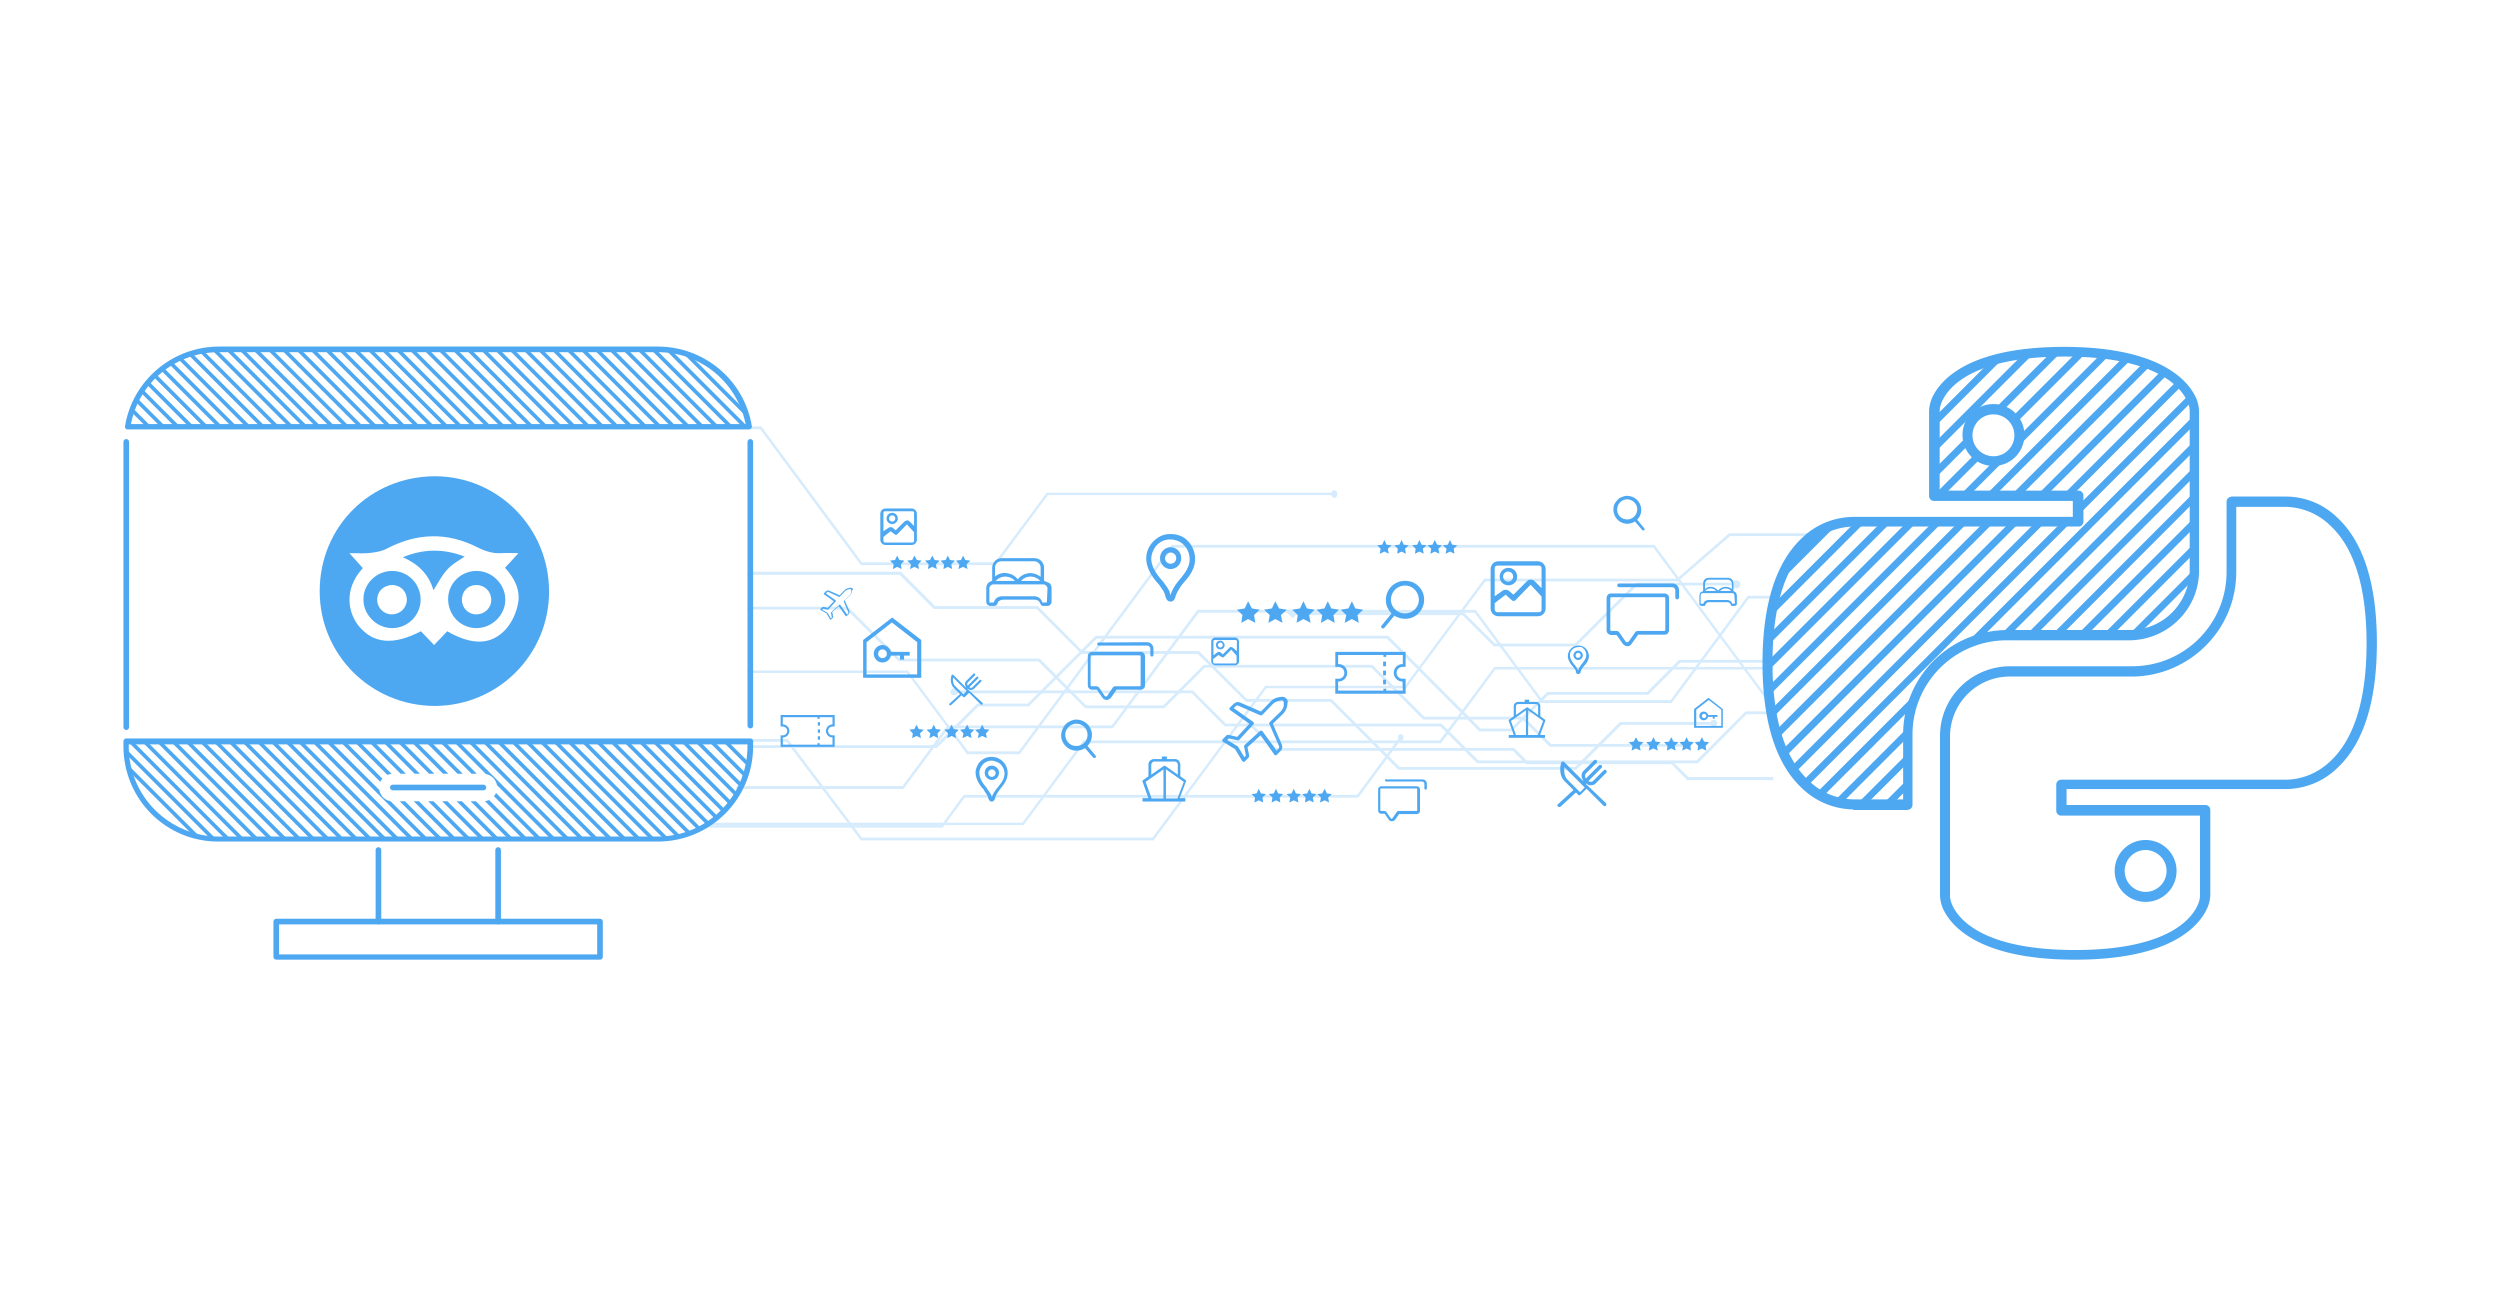 <svg xmlns="http://www.w3.org/2000/svg" xmlns:xlink="http://www.w3.org/1999/xlink" xml:space="preserve" viewBox="0 0 800 418"><style>.st0,.st12{fill:#4ea8f1}.st12{fill-rule:evenodd;clip-rule:evenodd}.st65{fill:#76bef7;stroke:#76bef7;stroke-width:.5;stroke-miterlimit:10}.st67{fill:none}</style><g id="trip_advisor"><g style="opacity:.3"><path d="M567.2 227.9h-8.5L543 243.6h-70l-11.8-11.8h-69l-10.6-10.6h-76.3v.4h76.2l10.5 10.6h69l11.8 11.8h70.4l15.6-15.7h8.4z" class="st65"/><circle cx="305.3" cy="221.4" r=".9" class="st65"/><path d="M567.2 248.9h-27l-5.1-5h-46.4l-4.3-4.3h-76.2l-8-8-.3.3 8.1 8.1h76.2l4.3 4.3H535l5 5.1h27.2z" class="st65"/><path d="M399.5 232.4c-.4-.4-.4-.9 0-1.3s.9-.4 1.3 0 .4.9 0 1.3-1 .4-1.3 0z" class="st65"/><path d="m518.5 231.3-14.4 14.4h-56.3L426 223.9h-27.1l-15.3-15.3h-37.3L332 194.2h-32.9l-10.9-11h-48.8v.5H288l10.9 10.9h32.9l14.4 14.4h37.2l15.4 15.3h27l21.8 21.8h56.7l14.4-14.4h29.8v-.4z" class="st65"/><path d="M548.4 232.4c.5 0 .9-.4.9-.9s-.4-.9-.9-.9-.9.4-.9.9.4.9.9.9zM496.2 238.3l-8.7-8.7h-31.8L439.1 213h-53.8l-13 13h-24.8l-14.9-15h-44.8l-16.6-16.6h-31.8v.4H271l16.7 16.6h44.7l15 15h25.1l13-13h53.4l16.6 16.6h31.8l8.7 8.7h43.8v-.4z" class="st65"/><path d="M539.8 239.5c.5 0 .9-.4.9-.9s-.4-.9-.9-.9-.9.4-.9.9c0 .4.4.9.9.9zM504.3 206.6h-26.2l-10-10h-54.9v-.4h55.1l10 10h25.8l19.5-19.5h32.1v.4h-31.9z" class="st65"/><path d="M555.6 185.9c.6 0 1.1.5 1.1 1.1s-.5 1.1-1.1 1.1-1.1-.5-1.1-1.1.5-1.1 1.1-1.1zM413.3 197.5c.6 0 1.1-.5 1.1-1.1s-.5-1.1-1.1-1.1-1.1.5-1.1 1.1M537.4 211.4l-10.3 10.3h-31.9l-11.6 11.7h-9.9l-29.6-29.7h-93.4L329 225.4h-16.2l-13.3 13.3h-60.1v.4h60.3l13.3-13.3h16.1l21.8-21.7h93l29.6 29.7h10.2l11.7-11.7h31.9l10.3-10.3h29.6v-.4z" class="st65"/><path d="M478.4 214 461 237.6H346.9l-19.5 26.2H225.7v-.3h101.6l19.5-26.3h114l17.5-23.5h88.9v.3z" class="st65"/><path d="M434.5 255H308.6l-7.1 9.6h-77.1v-.3h77l7.1-9.7h125.9l13.8-18.7.2.3z" class="st65"/><path d="M448.7 236.6c.2-.3.2-.8 0-1.2-.2-.3-.6-.3-.9 0s-.2.8 0 1.2c.3.4.7.4.9 0zM553.5 171.3l-16.7 14.5h-61.6L449.8 220h-44.7L369 268.7h-93.4l-23.8-31.6h-12.4v-.4h12.5l23.8 31.6h93.2l36.1-48.6h44.7l25.4-34.3h61.6l16.7-14.5h25.2v.4z" class="st65"/><path d="m559.5 191.3-24.7 33.4h-41.4L472 195.8h-88.5l-27.5 37h-52.6L289 252.2h-53.1v-.4h53l14.4-19.4h52.6l27.4-37h88.8l21.4 28.9h41.2l24.7-33.4h7.8v.4zM335.2 158.2l-16.6 22.4h-43l-32.2-43.5h-28.1v-.4h28.2l32.2 43.5h42.8l16.6-22.3H427v.3z" class="st65"/><path d="M427 157.1c.4 0 .7.4.7 1 0 .5-.3 1-.7 1s-.7-.4-.7-1 .3-1 .7-1zM565.1 223.4 529.2 175h-154l-49 66.1h-16.6l-19.3-26h-50.9v-.3h51l19.3 25.9h16.4l49-66.1h154.2l35.9 48.5h2v.3z" class="st65"/></g><path d="M139.1 152.4c-20.7.1-36.8 16.2-36.8 36.8 0 20.3 16.4 36.6 36.7 36.7 20.3 0 36.7-16.3 36.7-36.6 0-20.4-16.3-36.9-36.6-36.9m22.9 48.8c-4.7 5.3-10.9 5.4-18.9.8-1.3 1.4-2.6 2.8-4.2 4.4-1.4-1.5-2.8-2.9-4.2-4.4-8.9 4.6-15.3 4-20-1.8-3.1-3.9-5-11.4 1.4-18.4-1.3-1.5-2.6-2.9-4.3-4.8 2.6 0 4.7.2 6.9-.1 1.7-.2 3.5-.5 5-1.3 9.7-5.1 19.4-5.4 29.2-.4 2.6 1.3 5 2 7.8 1.8 1.5-.1 3.1 0 5.2 0-1.6 1.8-2.9 3.2-4.3 4.7 3.1 3.3 5.1 7.3 4.1 11.8-.6 2.8-1.9 5.6-3.7 7.7m-36.3-18.5c-5.1-.1-9.4 4-9.4 9-.1 5 4.2 9.3 9.2 9.3s9.1-4.1 9.1-9.1-3.9-9.1-8.9-9.2m-.3 13.9c-2.7 0-4.8-2.2-4.7-4.9.1-2.6 2.2-4.5 4.9-4.5 2.7.1 4.6 2.1 4.6 4.8-.1 2.6-2.2 4.6-4.8 4.6m27.3-13.9c-5.1-.1-9.2 3.9-9.3 8.8-.1 5.2 3.8 9.4 8.9 9.5 5 .1 9.4-4.1 9.4-9.1 0-4.9-4.1-9.1-9-9.2m-.3 13.9c-2.6 0-4.6-2.1-4.6-4.7 0-2.7 2-4.7 4.6-4.7 2.7 0 4.7 2 4.8 4.6.1 2.7-2.1 4.8-4.8 4.8m-9.5-14.1c-1.6 1.8-2.7 4-4.2 6.4-1.4-5-4.8-8.4-9.8-10.6 6.9-2.8 13.2-2.7 19.8-.2-2.1 1.4-4.3 2.6-5.8 4.4" class="st0"/><circle cx="325.7" cy="186.2" r="16.1" class="st67"/><path d="M334.1 185.9v-4.2c0-.8-.3-1.6-.9-2.2s-1.4-.9-2.2-.9h-10.4c-.8 0-1.6.3-2.2.9s-.9 1.4-.9 2.2v4c0 .1-.1.1-.1.2-.5.1-1 .4-1.3.8s-.5.9-.5 1.5v4.4c0 .3.1.6.4.9.2.2.5.4.9.4h1.2c.3 0 .5-.1.7-.2.2-.2.4-.4.4-.6.1-.4.3-.7.7-.9.3-.2.7-.3 1.1-.3h10.1c.4 0 .8.1 1.1.3s.5.5.7.9c.1.2.2.5.4.6.2.2.4.2.7.2h1.2c.3 0 .6-.1.9-.4.2-.2.4-.5.4-.9v-4.4c0-.5-.2-1.1-.5-1.5-.9-.4-1.4-.7-1.9-.8m-7.4 0c.8-.9 1.9-1.4 3.1-1.4s2.3.5 3.1 1.4zm-8.1 0c.8-.9 1.9-1.4 3.1-1.4s2.3.5 3.1 1.4zm1.9-6.3h10.4q.9 0 1.5.6t.6 1.5v2.9c-1.1-.9-2.5-1.3-3.8-1.2-1.4.2-2.7.9-3.5 2-.8-1.1-2.1-1.8-3.5-2s-2.8.2-3.8 1.1v-2.9q0-.9.6-1.5c.4-.3 1-.5 1.5-.5m14.5 13c0 .1-.1.2-.2.2h-1.2c-.1 0-.1 0-.1-.1-.2-.6-.5-1.1-1-1.4-.5-.4-1.1-.5-1.7-.5h-10.1c-.6 0-1.2.2-1.7.5-.5.4-.8.9-1 1.4 0 .1-.1.1-.1.1h-1.3v-4.5c0-.3.1-.7.4-.9.2-.2.5-.4.9-.4h16c.3 0 .6.2.9.4.2.2.4.6.4.9z" class="st0"/><circle cx="549.8" cy="189.3" r="9.4" class="st67"/><path d="M554.7 189.2s0-.1 0 0v-2.5c0-.5-.2-1-.5-1.3s-.8-.5-1.3-.5h-6.1c-.5 0-1 .2-1.3.5s-.5.8-.5 1.3v2.4s0 .1-.1.1c-.3.1-.6.2-.8.5q-.3.3-.3.9v2.6c0 .2.1.4.2.5s.3.2.5.2h.7c.1 0 .3 0 .4-.1s.2-.2.2-.4c.1-.2.2-.4.4-.5s.4-.2.6-.2h6c.2 0 .4.1.6.2s.3.3.4.5c0 .1.1.3.2.4s.3.1.4.1h.7c.2 0 .4-.1.5-.2s.2-.3.2-.5v-2.6q0-.45-.3-.9c-.2-.3-.5-.5-.8-.5m-4.3-.1c.5-.5 1.1-.8 1.8-.8s1.3.3 1.8.8zm-4.8 0c.5-.5 1.1-.8 1.8-.8s1.3.3 1.8.8zm1.2-3.6h6.1c.3 0 .6.1.9.4.2.2.4.5.4.9v1.7c-.6-.5-1.4-.8-2.3-.7-.8.1-1.6.5-2.1 1.2-.5-.6-1.2-1.1-2-1.2s-1.6.1-2.2.7v-1.7c0-.3.1-.6.4-.9.1-.3.4-.4.8-.4m8.4 7.6s0 .1 0 0l-.8.1s-.1 0-.1-.1c-.1-.3-.3-.6-.6-.8s-.6-.3-1-.3h-6c-.4 0-.7.1-1 .3s-.5.5-.6.8c0 0 0 .1-.1.1h-.8v-2.7c0-.2.1-.4.2-.5s.3-.2.5-.2h9.4c.2 0 .4.1.5.2s.2.3.2.5z" class="st0"/><circle cx="285.4" cy="209" r="16.1" class="st67"/><path d="M294.7 216.9h-18.5v-12.1l9.3-7.2 9.3 7.2v12.1zm-17.4-1.1h16.2v-10.3l-8.1-6.3-8.1 6.3z" class="st0"/><path d="M291.1 208.6h-6c-.3-1.2-1.4-2.2-2.7-2.2-1.5 0-2.8 1.2-2.8 2.8 0 1.5 1.2 2.8 2.8 2.8 1.3 0 2.4-.9 2.7-2.2h2.9v1.3h1.3v-1.3h1.8zm-8.7-.8c-.8 0-1.4.6-1.4 1.4s.6 1.4 1.4 1.4 1.4-.6 1.4-1.4c0-.7-.6-1.4-1.4-1.4" class="st12"/><circle cx="546.8" cy="228.9" r="8" class="st67"/><path d="M551.4 232.9h-9.3v-6l4.6-3.6 4.6 3.6v6zm-8.7-.6h8.1v-5.2l-4-3.1-4 3.1v5.2z" class="st0"/><path d="M549.6 228.8h-3c-.1-.6-.7-1.1-1.4-1.1-.8 0-1.4.6-1.4 1.4s.6 1.4 1.4 1.4c.7 0 1.2-.5 1.4-1.1h1.5v.6h.6v-.6h.9zm-4.3-.4c-.4 0-.7.3-.7.7s.3.7.7.7.7-.3.7-.7-.3-.7-.7-.7" class="st12"/><circle cx="308.7" cy="220.5" r="9.6" class="st67"/><path d="m309.6 220.5.1-.1c.3.3.6.4 1 .4s.7-.2 1-.4l2.3-2.3c.1-.1.1-.4 0-.5s-.4-.1-.5 0l-2.3 2.3c-.3.3-.8.3-1 0l2.8-2.8c.1-.1.1-.4 0-.5s-.4-.1-.5 0l-2.8 2.8c-.1-.1-.2-.3-.2-.5s.1-.4.2-.5l2.3-2.3c.1-.1.1-.4 0-.5s-.4-.1-.5 0l-2.3 2.3c-.3.3-.4.6-.4 1s.1.7.4 1l-.1.1-4-4c-.2-.2-.6-.1-.6.1-.5 1.5-.2 3.1.7 4l2 2-3.4 3.1c-.1.1-.1.3 0 .4s.1.1.2.1c.1.1.3 0 .4-.1l3.3-3.1.5.5c.1.1.2.1.3.1s.2 0 .3-.1l1.3-1.3 3.7 3.7c.1.1.2.1.3.1s.2 0 .3-.1.1-.4 0-.5zm-1.3 1.7-2.7-2.7c-.6-.6-.8-1.7-.6-2.7l3.8 3.8.1.1.4.4z" class="st0"/><circle cx="506.2" cy="250.9" r="14.2" class="st67"/><path d="m507.5 250.9.1-.2q.6.6 1.5.6t1.5-.6l3.4-3.4c.2-.2.2-.5 0-.8s-.5-.2-.8 0l-3.4 3.4c-.4.4-1.1.4-1.5 0l4.2-4.2c.2-.2.2-.5 0-.8-.2-.2-.5-.2-.8 0l-4.2 4.2c-.2-.2-.3-.5-.3-.8s.1-.6.3-.8l3.4-3.4c.2-.2.2-.5 0-.8s-.5-.2-.8 0l-3.4 3.4q-.6.6-.6 1.5t.6 1.5l-.2.1-6-6c-.3-.3-.8-.1-.9.2-.7 2.2-.3 4.6 1 5.9l2.9 2.9-5 4.6c-.2.2-.2.5 0 .6.1.1.1.2.3.2.2.1.4.1.6-.1l4.9-4.5.7.7c.1.1.2.2.4.2.1 0 .3-.1.4-.2l1.9-1.9 5.4 5.4c.1.1.2.2.4.2.1 0 .3-.1.4-.2.2-.2.2-.5 0-.8zm-1.9 2.6-4-4c-.9-.9-1.2-2.4-1-4l5.7 5.7.2.2.6.6z" class="st0"/><circle cx="402.6" cy="233" r="16.1" class="st67"/><path d="M411.6 223.5c-.4-.4-.9-.6-1.5-.5l-.9.1c-1 .2-1.9.6-2.6 1.4l-3.1 3.2-6.7-2.9c-.7-.3-1.4-.1-2 .4l-1.2 1.2c-.1.1-.2.3-.2.4 0 .2.1.3.2.4l6.2 4.4-3.9 4.2-2.6-.6c-.4-.1-.8 0-1 .3l-1 1c-.1.1-.2.3-.2.5s.1.3.3.4l3.8 2.3 2.3 3.8c.1.1.2.2.4.3h.1c.1 0 .3 0 .4-.2l1-1c.3-.3.4-.7.3-1l-.5-2.5 4.2-3.8 4.4 6.2c.1.1.2.2.4.2s.3 0 .4-.2l1.2-1.2c.5-.5.7-1.3.4-2l-2.9-6.7 3.2-3.1c.7-.7 1.2-1.6 1.4-2.6l.1-.9c.2-.5 0-1.1-.4-1.5m-.8 2.3c-.1.7-.5 1.4-1 1.9l-3.5 3.4c-.2.2-.2.4-.1.6l3.1 7.1c.1.2 0 .5-.1.7l-.7.7-4.5-6.2c-.1-.1-.2-.2-.4-.2-.1 0-.3 0-.4.1l-4.9 4.5c-.1.1-.2.3-.2.5l.6 2.9-.5.5-2-3.3c0-.1-.1-.1-.2-.2l-3.3-2 .5-.5 2.9.6c.2 0 .4 0 .5-.2l4.5-4.9c.1-.1.2-.3.1-.4 0-.2-.1-.3-.2-.4l-6.2-4.4.7-.7c.2-.2.5-.2.7-.1l7.1 3.1c.2.1.5 0 .6-.1l3.4-3.5c.5-.5 1.2-.9 1.9-1l.9-.2c.2 0 .4 0 .5.2.1.1.2.3.2.5z" class="st0"/><circle cx="268.3" cy="193.1" r="8" class="st67"/><path d="M272.8 188.3c-.2-.2-.5-.3-.8-.2l-.5.1c-.5.1-1 .3-1.3.7l-1.5 1.6-3.4-1.5c-.3-.1-.7-.1-1 .2l-.6.6c-.1.1-.1.1-.1.2s0 .2.1.2l3.1 2.2-1.9 2.1-1.3-.3c-.2 0-.4 0-.5.1l-.5.5c-.1.1-.1.1-.1.2s.1.2.1.2l1.9 1.1 1.1 1.9c0 .1.1.1.2.1s.1 0 .2-.1l.5-.5c.1-.1.2-.3.1-.5l-.3-1.3 2.1-1.9 2.2 3.1c0 .1.1.1.2.1s.2 0 .2-.1l.6-.6c.3-.3.3-.7.2-1l-1.5-3.4 1.6-1.5c.4-.3.6-.8.7-1.3l.1-.5c.4 0 .3-.3.1-.5m-.4 1.2c-.1.4-.2.7-.5 1l-1.8 1.7c-.1.1-.1.2-.1.3l1.5 3.5c0 .1 0 .3-.1.3l-.3.4-2.2-3.1c0-.1-.1-.1-.2-.1s-.2 0-.2.1l-2.5 2.3c-.1.1-.1.2-.1.3l.3 1.4-.3.3-1-1.7-.1-.1-1.7-1 .3-.3 1.4.3c.1 0 .2 0 .3-.1l2.3-2.5c.1-.1.1-.1.1-.2s0-.2-.1-.2l-3.1-2.2.4-.4c.1-.1.2-.1.3-.1l3.5 1.6c.1 0 .2 0 .3-.1l1.7-1.8c.3-.3.6-.4 1-.5l.5-.1c.1 0 .2 0 .3.1s.1.2.1.3z" class="st0"/><circle cx="488.5" cy="230.6" r="9.7" class="st67"/><path d="m494.4 230.3-1.5-1.1V226c0-.4-.2-.7-.4-1-.3-.3-.6-.4-1-.4h-2.2v-.7h-1.4v.7h-2.1c-.4 0-.7.2-1 .4-.3.3-.4.6-.4 1v3.2l-1.5 1.1c-.1.1-.2.2-.1.4l1.6 4.5h-1.6v.9h11.6v-.9h-1.6l1.7-4.5c0-.1 0-.3-.1-.4m-9.1-4.8c.1-.1.3-.2.5-.2h5.7c.2 0 .4.1.5.2s.2.3.2.5v2.8l-3.3-2.4c-.1-.1-.3-.1-.4 0l-3.4 2.4V226c0-.2.1-.4.2-.5m-1.8 5.2 4.8-3.4v7.9h-3.2zm8.6 4.5H489v-7.9l3.3 2.3s0 .1.1.1l1.4 1z" class="st0"/><circle cx="372.5" cy="250" r="11.5" class="st67"/><path d="m379.5 249.7-1.8-1.3v-3.8c0-.4-.2-.8-.5-1.2-.3-.3-.7-.5-1.2-.5h-2.6v-.8h-1.6v.8h-2.6c-.4 0-.8.2-1.2.5-.3.3-.5.7-.5 1.2v3.8l-1.8 1.3c-.1.1-.2.3-.1.4l1.9 5.3h-1.9v1.1h13.7v-1.1h-1.8l2-5.3c.2-.1.1-.3 0-.4m-10.8-5.7q.3-.3.6-.3h6.7q.3 0 .6.3c.3.3.2.4.3.6v3.3l-4-2.8c-.2-.1-.3-.1-.5 0l-4 2.8v-3.3zm-2.1 6.2 5.7-4v9.3h-3.8zm10.2 5.3h-3.7v-9.3l3.9 2.7.1.1 1.7 1.2z" class="st0"/><circle cx="438.5" cy="215.3" r="16.9" class="st67"/><path d="M448.8 213.4h1v-4.8h-22.5v4.8h1c1 0 1.9.8 1.9 1.9s-.8 1.9-1.9 1.9h-1v4.8h22.5v-4.8h-1c-1 0-1.9-.8-1.9-1.9s.9-1.9 1.9-1.9m0 4.7.1 2.9h-5.3v-.6h-.9v.6h-14.5v-2.9h.1c1.5 0 2.8-1.2 2.8-2.8s-1.2-2.8-2.8-2.8h-.1v-2.9h14.5v.6h.9v-.6h5.3v2.9h-.1c-1.5 0-2.8 1.2-2.8 2.8s1.3 2.8 2.8 2.8" class="st0"/><path d="M442.6 214.6h.9v1.5h-.9zM442.6 217.5h.9v1.5h-.9zM442.6 211.7h.9v1.5h-.9z" class="st0"/><circle cx="258.5" cy="233.9" r="13" class="st67"/><path d="M266.4 232.5h.7v-3.7h-17.3v3.7h.7c.8 0 1.4.6 1.4 1.4s-.6 1.4-1.4 1.4h-.7v3.7h17.3v-3.7h-.7c-.8 0-1.4-.6-1.4-1.4s.6-1.4 1.4-1.4m0 3.5v2.3h-4.1v-.5h-.7v.5h-11.1V236c1.2 0 2.1-1 2.1-2.1 0-1.2-1-2.1-2.1-2.1v-2.3h11.1v.5h.7v-.5h4.1v2.3c-1.2 0-2.1 1-2.1 2.1 0 1.2 1 2.1 2.1 2.1" class="st0"/><path d="M261.7 233.4h.7v1.1h-.7zM261.7 235.6h.7v1.1h-.7zM261.7 231.1h.7v1.1h-.7z" class="st0"/><circle cx="357.6" cy="213.9" r="15.6" class="st67"/><path d="M354.1 224c-.5 0-1-.3-1.3-.7l-1.8-2.6h-1.5c-.4 0-.7-.1-1-.4s-.4-.6-.4-1V210c0-.4.1-.7.4-1s.6-.4 1-.4H365c.4 0 .7.1 1 .4s.4.6.4 1v9.3c0 .4-.1.7-.4 1s-.6.4-1 .4h-7.7l-1.8 2.6c-.4.4-.9.7-1.4.7m-4.8-14.3q-.3 0-.3.3v9.3q0 .3.3.3h1.6c.3 0 .6.2.8.4l1.8 2.7c.1.1.3.2.4.2s.3-.1.4-.2l1.8-2.7c.2-.3.5-.4.8-.4h7.8q.3 0 .3-.3V210q0-.3-.3-.3z" class="st0"/><path d="M351.6 205.6c-.3 0-.5.2-.5.5s.2.5.5.5h15.6c.2 0 .5.1.6.3q.3.3.3.6v2.1c0 .3.2.5.5.5s.5-.2.5-.5v-2.1c0-.5-.2-1-.6-1.4s-.9-.6-1.4-.6z" class="st0"/><circle cx="524.7" cy="195.7" r="17.1" class="st67"/><path d="M520.8 206.8c-.6 0-1.1-.3-1.5-.8l-2-2.8h-1.7c-.4 0-.8-.2-1.1-.5s-.4-.7-.4-1.1v-10.2c0-.4.2-.8.4-1.1.3-.3.7-.4 1.1-.4h17c.4 0 .8.2 1.1.4.3.3.4.7.4 1.1v10.2c0 .4-.2.8-.4 1.1-.3.3-.7.4-1.1.4h-8.4l-2 2.8c-.3.6-.9.9-1.4.9m-5.2-15.7q-.3 0-.3.3v10.2q0 .3.3.3h1.7c.4 0 .7.2.9.5l2 2.9c.1.2.3.2.5.2s.4-.1.5-.2l2-2.9c.2-.3.5-.5.9-.5h8.5q.3 0 .3-.3v-10.2q0-.3-.3-.3z" class="st0"/><path d="M518.1 186.7c-.3 0-.6.3-.6.6s.3.6.6.6h17c.3 0 .5.1.7.3s.3.4.3.7v2.3c0 .3.3.6.6.6s.6-.3.6-.6v-2.3c0-.6-.2-1.1-.6-1.6-.4-.4-1-.6-1.6-.6z" class="st0"/><circle cx="448" cy="255.3" r="11.5" class="st67"/><path d="M445.4 262.8c-.4 0-.8-.2-1-.5l-1.3-1.9H442c-.3 0-.5-.1-.7-.3s-.3-.5-.3-.7v-6.8c0-.3.1-.5.3-.7s.5-.3.7-.3h11.4c.3 0 .5.1.7.3s.3.5.3.7v6.9c0 .3-.1.5-.3.7s-.5.3-.7.3h-5.7l-1.3 1.9c-.2.2-.6.4-1 .4m-3.5-10.5c-.1 0-.2.1-.2.2v6.8c0 .1.1.2.2.2h1.1c.2 0 .5.1.6.3l1.4 2c.1.1.2.2.3.2s.2-.1.3-.2l1.4-2c.1-.2.4-.3.6-.3h5.7c.1 0 .2-.1.2-.2v-6.8c0-.1-.1-.2-.2-.2z" class="st0"/><path d="M443.6 249.3c-.2 0-.4.2-.4.4s.2.4.4.4h11.5c.2 0 .4.1.5.2s.2.3.2.5v1.5c0 .2.2.4.4.4s.4-.2.4-.4v-1.5c0-.4-.2-.8-.4-1-.3-.3-.7-.4-1-.4h-11.6z" class="st0"/><circle cx="448.1" cy="193.7" r="11.6" class="st67"/><path d="m443 200.9 3.2-3.9c1.2.8 2.6 1.1 4 1 3.4-.3 5.8-3.3 5.5-6.7-.1-.8-.3-1.6-.7-2.3q-.6-1.05-1.5-1.8c-.6-.5-1.3-.9-2.1-1.1s-1.6-.3-2.4-.2c-3.4.3-5.8 3.3-5.5 6.7.1 1.4.8 2.7 1.8 3.7l-3.2 3.9c-.1.1-.2.3-.1.4 0 .2.1.3.2.4.2.2.6.1.8-.1m7-4.6c-2.4.2-4.6-1.5-4.9-4-.2-2.4 1.5-4.6 4-4.9s4.6 1.5 4.9 4-1.5 4.6-4 4.9" class="st0"/><circle cx="345.7" cy="236.6" r="9.3" class="st67"/><path d="M349.8 242.4c.2.2.5.2.7.1.1-.1.2-.2.2-.3s0-.3-.1-.4l-2.6-3.1c.8-.8 1.3-1.9 1.4-3 .3-2.7-1.7-5.1-4.4-5.4-.7-.1-1.3 0-1.9.2s-1.2.5-1.7.9q-.75.6-1.2 1.5c-.3.6-.5 1.2-.6 1.9-.3 2.7 1.7 5.1 4.4 5.4 1.1.1 2.3-.2 3.2-.8zm-8.9-7.6c.2-2 2-3.4 3.9-3.2 2 .2 3.4 2 3.2 3.9-.2 2-2 3.4-3.9 3.2-1.9-.1-3.4-1.9-3.2-3.9" class="st0"/><circle cx="521.8" cy="164.4" r="8.4" class="st67"/><path d="M525.5 169.6c.2.2.4.2.6.1.1-.1.1-.2.2-.3 0-.1 0-.2-.1-.3l-2.3-2.8c.7-.7 1.2-1.7 1.3-2.7.2-2.4-1.5-4.6-4-4.9-.6-.1-1.2 0-1.8.2s-1.1.4-1.5.8-.8.8-1.1 1.3-.5 1.1-.5 1.7c-.2 2.4 1.5 4.6 4 4.9 1 .1 2-.2 2.9-.7zm-8-6.9c.2-1.8 1.8-3.1 3.5-2.9 1.8.2 3.1 1.8 2.9 3.5-.2 1.8-1.8 3.1-3.5 2.9-1.8-.1-3.1-1.7-2.9-3.5" class="st0"/><circle cx="374.5" cy="181.3" r="16.1" class="st67"/><path d="M374.7 192.5h-.3c-1.1-.1-1.4-1.4-1.5-1.8-.3-1.2-.4-1.3-1.8-3.3l-.2-.3-.1-.1c-2.6-2.8-3.9-5.5-4-8-.1-2.3.8-3.9 1.6-5 1.8-2.3 4-3 5.5-3.1 1.6-.1 2.8.2 3 .3.8.2 3.1.9 4.7 4q1.5 3.3.3 6.6c-.7 1.8-1.8 3.2-3 4.5-1.9 2.2-2.5 3.9-2.7 4.4v.1c-.1.3-.2.7-.4 1-.3.5-.7.7-1.1.7m-5-17.5c-.6.9-1.3 2.2-1.3 4q.15 3.15 3.6 6.9c.1.1.1.2.2.2l.2.3c1.5 2.1 1.7 2.3 2.1 3.8v.1c0 .1 0 .2.1.2v-.2c.2-.7.9-2.6 3-5 2.2-2.6 4.2-5.4 2.4-9.3-1.3-2.4-3-2.9-3.7-3.1h-.1c0-.1-3.9-1.3-6.5 2.1m4.9 7.1c-1.9 0-3.4-1.6-3.4-3.5s1.5-3.5 3.4-3.5 3.4 1.6 3.4 3.5-1.5 3.5-3.4 3.5m0-5.3c-1 0-1.8.8-1.8 1.8s.8 1.8 1.8 1.8 1.8-.8 1.8-1.8-.8-1.8-1.8-1.8" class="st0"/><circle cx="317.3" cy="249.1" r="10.6" class="st67"/><path d="M317.4 256.5h-.2c-.7-.1-.9-.9-1-1.2-.2-.8-.3-.9-1.2-2.2l-.1-.2v-.1c-1.7-1.8-2.6-3.6-2.7-5.3-.1-1.5.6-2.6 1-3.3 1.2-1.5 2.6-1.9 3.6-2s1.8.2 2 .2c.5.2 2 .6 3.1 2.6.7 1.5.7 2.9.2 4.3-.4 1.2-1.2 2.1-1.9 3-1.2 1.5-1.7 2.6-1.7 2.9v.1c-.1.2-.1.4-.3.7s-.5.5-.8.5m-3.2-11.5c-.4.6-.9 1.5-.8 2.6.1 1.4.9 2.9 2.4 4.6.1.1.1.1.1.2l.1.2c1 1.4 1.1 1.5 1.4 2.5v.2-.2c.1-.5.6-1.7 2-3.3 1.4-1.7 2.8-3.6 1.6-6.1-.8-1.6-2-1.9-2.4-2-.2-.2-2.7-1-4.4 1.3m3.2 4.6c-1.2 0-2.3-1-2.3-2.3s1-2.3 2.3-2.3c1.2 0 2.3 1 2.3 2.3s-1.1 2.3-2.3 2.3m0-3.4c-.6 0-1.2.5-1.2 1.2s.5 1.2 1.2 1.2c.6 0 1.2-.5 1.2-1.2s-.6-1.2-1.2-1.2" class="st0"/><circle cx="504.9" cy="210.8" r="6.9" class="st67"/><path d="M505 215.7h-.1c-.5 0-.6-.6-.6-.8-.1-.5-.2-.6-.8-1.4l-.1-.1c-1.1-1.2-1.7-2.4-1.7-3.4s.4-1.7.7-2.1c.8-1 1.7-1.3 2.4-1.3.7-.1 1.2.1 1.3.1.3.1 1.3.4 2 1.7.4 1 .5 1.9.1 2.8-.3.8-.8 1.4-1.3 1.9-.8.9-1.1 1.7-1.1 1.9v.1c0 .1-.1.3-.2.4-.2.1-.4.2-.6.2m-2.1-7.6c-.3.4-.6 1-.5 1.7 0 .9.6 1.9 1.5 3l.1.1.1.1c.6.9.7 1 .9 1.6v.1-.2c.1-.3.4-1.1 1.3-2.2s1.8-2.3 1-4c-.5-1-1.3-1.3-1.6-1.3 0 .2-1.7-.3-2.8 1.1m2.1 3.1c-.8 0-1.5-.7-1.5-1.5s.7-1.5 1.5-1.5 1.5.7 1.5 1.5-.7 1.5-1.5 1.5m0-2.3c-.4 0-.8.3-.8.8s.3.8.8.8c.4 0 .8-.3.8-.8s-.4-.8-.8-.8" class="st0"/><circle cx="399.4" cy="196.2" r="5.5" class="st67"/><path d="m399.4 192.4 1.2 2.3 2.5.4-1.8 1.7.4 2.5-2.3-1.2-2.2 1.2.4-2.5-1.8-1.7 2.5-.4z" class="st0"/><circle cx="408.1" cy="196.2" r="5.5" class="st67"/><path d="m408.1 192.4 1.2 2.3 2.5.4-1.9 1.7.5 2.5-2.3-1.2-2.2 1.2.4-2.5-1.8-1.7 2.5-.4z" class="st0"/><circle cx="417.1" cy="196.2" r="5.5" class="st67"/><path d="m417.1 192.4 1.1 2.3 2.5.4-1.8 1.7.5 2.5-2.3-1.2-2.2 1.2.4-2.5-1.8-1.7 2.5-.4z" class="st0"/><circle cx="424.9" cy="196.2" r="5.5" class="st67"/><path d="m424.9 192.4 1.1 2.3 2.5.4-1.8 1.7.4 2.5-2.2-1.2-2.2 1.2.4-2.5-1.8-1.7 2.5-.4z" class="st0"/><circle cx="432.6" cy="196.2" r="5.5" class="st67"/><path d="m432.6 192.4 1.1 2.3 2.5.4-1.8 1.7.4 2.5-2.2-1.2-2.3 1.2.5-2.5-1.8-1.7 2.5-.4z" class="st0"/><circle cx="523.5" cy="238.3" r="3.5" class="st67"/><path d="m523.5 235.9.8 1.4 1.6.2-1.2 1.2.3 1.5-1.5-.7-1.4.7.3-1.5-1.2-1.2 1.6-.2z" class="st0"/><circle cx="529.1" cy="238.3" r="3.5" class="st67"/><path d="m529.1 235.9.7 1.4 1.6.2-1.2 1.2.3 1.5-1.4-.7-1.5.7.3-1.5-1.1-1.2 1.6-.2z" class="st0"/><circle cx="534.8" cy="238.3" r="3.5" class="st67"/><path d="m534.8 235.9.7 1.4 1.6.2-1.2 1.2.3 1.5-1.4-.7-1.4.7.2-1.5-1.1-1.2 1.6-.2z" class="st0"/><circle cx="539.7" cy="238.3" r="3.5" class="st67"/><path d="m539.7 235.9.7 1.4 1.6.2-1.1 1.2.2 1.5-1.4-.7-1.4.7.3-1.5-1.2-1.2 1.6-.2z" class="st0"/><circle cx="544.6" cy="238.3" r="3.5" class="st67"/><path d="m544.6 235.9.7 1.4 1.6.2-1.1 1.2.2 1.5-1.4-.7-1.4.7.2-1.5-1.1-1.2 1.6-.2z" class="st0"/><circle cx="402.8" cy="254.8" r="3.5" class="st67"/><path d="m402.8 252.4.7 1.5 1.6.2-1.1 1.1.2 1.6-1.4-.7-1.4.7.2-1.6-1.1-1.1 1.6-.2z" class="st0"/><circle cx="408.3" cy="254.8" r="3.5" class="st67"/><path d="m408.3 252.4.7 1.5 1.6.2-1.1 1.1.2 1.6-1.4-.7-1.4.7.3-1.6-1.2-1.1 1.6-.2z" class="st0"/><circle cx="414" cy="254.8" r="3.5" class="st67"/><path d="m414 252.4.7 1.5 1.6.2-1.1 1.1.3 1.6-1.5-.7-1.4.7.3-1.6-1.2-1.1 1.6-.2z" class="st0"/><circle cx="419" cy="254.8" r="3.5" class="st67"/><path d="m419 252.4.7 1.5 1.6.2-1.2 1.1.3 1.6-1.4-.7-1.4.7.2-1.6-1.1-1.1 1.6-.2z" class="st0"/><circle cx="423.9" cy="254.8" r="3.5" class="st67"/><path d="m423.9 252.4.7 1.5 1.6.2-1.2 1.1.3 1.6-1.4-.7-1.5.7.3-1.6-1.2-1.1 1.6-.2z" class="st0"/><circle cx="443" cy="175.2" r="3.5" class="st67"/><path d="m443 172.8.7 1.5 1.6.2-1.2 1.1.3 1.6-1.4-.7-1.5.7.3-1.6-1.1-1.1 1.6-.2z" class="st0"/><circle cx="448.5" cy="175.2" r="3.5" class="st67"/><path d="m448.5 172.8.7 1.5 1.6.2-1.2 1.1.3 1.6-1.4-.7-1.4.7.2-1.6-1.1-1.1 1.6-.2z" class="st0"/><circle cx="454.2" cy="175.2" r="3.5" class="st67"/><path d="m454.2 172.8.7 1.5 1.6.2-1.2 1.1.3 1.6-1.4-.7-1.4.7.2-1.6-1.1-1.1 1.6-.2z" class="st0"/><circle cx="459.1" cy="175.2" r="3.5" class="st67"/><path d="m459.1 172.8.8 1.5 1.5.2-1.1 1.1.3 1.6-1.5-.7-1.4.7.3-1.6-1.2-1.1 1.6-.2z" class="st0"/><circle cx="464" cy="175.2" r="3.5" class="st67"/><path d="m464 172.8.7 1.5 1.6.2-1.1 1.1.2 1.6-1.4-.7-1.4.7.3-1.6-1.2-1.1 1.6-.2z" class="st0"/><circle cx="293.3" cy="234.3" r="3.5" class="st67"/><path d="m293.3 231.9.7 1.4 1.6.2-1.2 1.2.3 1.5-1.4-.7-1.4.7.2-1.5-1.1-1.2 1.6-.2z" class="st0"/><circle cx="298.8" cy="234.3" r="3.5" class="st67"/><path d="m298.8 231.9.7 1.4 1.6.2-1.1 1.2.2 1.5-1.4-.7-1.4.7.3-1.5-1.2-1.2 1.6-.2z" class="st0"/><circle cx="304.5" cy="234.3" r="3.5" class="st67"/><path d="m304.5 231.9.7 1.4 1.6.2-1.1 1.2.2 1.5-1.4-.7-1.4.7.3-1.5-1.2-1.2 1.6-.2z" class="st0"/><circle cx="309.5" cy="234.3" r="3.5" class="st67"/><path d="m309.5 231.9.7 1.4 1.6.2-1.2 1.2.3 1.5-1.4-.7-1.5.7.3-1.5-1.1-1.2 1.5-.2z" class="st0"/><circle cx="314.3" cy="234.3" r="3.5" class="st67"/><path d="m314.3 231.9.7 1.4 1.6.2-1.1 1.2.3 1.5-1.5-.7-1.4.7.3-1.5-1.2-1.2 1.6-.2z" class="st0"/><circle cx="287.1" cy="180.2" r="3.5" class="st67"/><path d="m287.1 177.8.7 1.4 1.6.2-1.1 1.2.2 1.5-1.4-.7-1.4.7.3-1.5-1.2-1.2 1.6-.2z" class="st0"/><circle cx="292.6" cy="180.2" r="3.5" class="st67"/><path d="m292.6 177.8.8 1.4 1.5.2-1.1 1.2.3 1.5-1.5-.7-1.4.7.3-1.5-1.2-1.2 1.6-.2z" class="st0"/><circle cx="298.3" cy="180.2" r="3.5" class="st67"/><path d="m298.3 177.8.8 1.4 1.6.2-1.2 1.2.3 1.5-1.5-.7-1.4.7.3-1.5-1.2-1.2 1.6-.2z" class="st0"/><circle cx="303.3" cy="180.2" r="3.5" class="st67"/><path d="m303.3 177.8.7 1.4 1.6.2-1.2 1.2.3 1.5-1.4-.7-1.4.7.2-1.5-1.1-1.2 1.6-.2z" class="st0"/><circle cx="308.2" cy="180.2" r="3.5" class="st67"/><path d="m308.2 177.8.7 1.4 1.6.2-1.2 1.2.3 1.5-1.4-.7-1.5.7.3-1.5-1.1-1.2 1.6-.2z" class="st0"/><circle cx="485.4" cy="188.5" r="16.6" class="st67"/><path d="M492.1 179.6h-12.6c-1.4 0-2.5 1.1-2.5 2.5v12.6c0 1.4 1.1 2.5 2.5 2.5h12.6c1.4 0 2.5-1.1 2.5-2.5v-12.6c0-1.3-1.1-2.5-2.5-2.5m-8.3 12.5c.4.3.9.3 1.2-.1l4.8-4.9 3.5 3.8v4.2c0 .4-.3.8-.8.8h-13.4c-.4 0-.8-.4-.8-.8V193l3.5-2.7zm4.8-6.1-4.3 4.3-1.4-1.2c-.6-.5-1.6-.5-2.2 0l-2.4 1.7v-9c0-.4.3-.8.8-.8h13.4c.4 0 .8.3.8.8v6.4l-2.1-2.1c-.3-.4-.8-.6-1.2-.6-.5-.1-1 .1-1.4.5" class="st0"/><path d="M482.7 181.7c-1.5 0-2.8 1.2-2.8 2.8s1.2 2.8 2.8 2.8 2.8-1.2 2.8-2.8-1.3-2.8-2.8-2.8m1.5 2.8c0 .9-.7 1.6-1.6 1.6s-1.6-.7-1.6-1.6.7-1.6 1.6-1.6 1.6.7 1.6 1.6" class="st0"/><circle cx="287.3" cy="168.5" r="10.9" class="st67"/><path d="M291.7 162.7h-8.3c-.9 0-1.7.7-1.7 1.7v8.3c0 .9.7 1.7 1.7 1.7h8.3c.9 0 1.7-.7 1.7-1.7v-8.3c0-.9-.8-1.7-1.7-1.7m-5.4 8.3c.2.2.6.2.8 0l3.1-3.2 2.3 2.5v2.8c0 .3-.2.5-.5.5h-8.8c-.3 0-.5-.2-.5-.5v-1.3l2.3-1.8zm3.1-4.1-2.8 2.8-.9-.8c-.4-.3-1-.3-1.4 0l-1.6 1.1v-5.9c0-.3.2-.5.5-.5h8.8c.3 0 .5.2.5.5v4.2l-1.4-1.4c-.2-.2-.5-.4-.8-.4-.3.1-.6.2-.9.4" class="st0"/><path d="M285.5 164.1c-1 0-1.8.8-1.8 1.8s.8 1.8 1.8 1.8 1.8-.8 1.8-1.8-.8-1.8-1.8-1.8m1 1.8c0 .6-.5 1-1 1-.6 0-1-.5-1-1 0-.6.5-1 1-1 .6 0 1 .5 1 1" class="st0"/><circle cx="391.8" cy="208.4" r="8.3" class="st67"/><path d="M395.2 204h-6.3c-.7 0-1.3.6-1.3 1.3v6.3c0 .7.6 1.3 1.3 1.3h6.3c.7 0 1.3-.6 1.3-1.3v-6.3c-.1-.7-.6-1.3-1.3-1.3m-4.2 6.3q.3.15.6 0l2.4-2.4 1.7 1.9v2.1c0 .2-.2.4-.4.4h-6.7c-.2 0-.4-.2-.4-.4v-1l1.7-1.3zm2.5-3.1-2.2 2.2-.7-.6c-.3-.3-.8-.3-1.1 0l-1.2.9v-4.5c0-.2.2-.4.4-.4h6.7c.2 0 .4.2.4.4v3.2l-1.1-1q-.3-.3-.6-.3c-.2-.2-.5-.1-.6.1" class="st0"/><path d="M390.5 205c-.8 0-1.4.6-1.4 1.4s.6 1.4 1.4 1.4 1.4-.6 1.4-1.4c-.1-.7-.7-1.4-1.4-1.4m.8 1.4c0 .4-.4.8-.8.8s-.8-.4-.8-.8.4-.8.8-.8.8.4.8.8M87.5 306.2v-11.3c0-.5.4-.9.9-.9H192c.5 0 .9.4.9.9v11.3c0 .5-.4.9-.9.9H88.4c-.5 0-.9-.4-.9-.9m103.6-10.4H89.3v9.6h101.8zM40.8 137.4h-.1c-.5-.1-.8-.5-.7-1 2.4-14.7 15.2-25.5 30.1-25.5h140.4c14.9 0 27.7 10.8 30.1 25.5v.1c0 .5-.4.9-.9.9zm197.8-1.7c-2.7-13.4-14.5-23.1-28.2-23H70c-13.7 0-25.5 9.6-28.1 23zM124.8 252c0-.5.4-.9.9-.9h29c.5 0 .9.4.9.9s-.4.9-.9.9h-29c-.5 0-.9-.4-.9-.9" class="st0"/><path d="M39.5 238.8v-1.6c0-.5.4-.9.9-.9h199.7c.5 0 .9.4.9.9v1.6c0 16.9-13.7 30.5-30.5 30.5H70c-16.9.1-30.5-13.6-30.5-30.5m1.7-.6v.7c0 15.9 12.9 28.7 28.8 28.8h140.4c15.9 0 28.7-12.9 28.8-28.8v-.7zM39.5 232.7v-91.3c0-.5.4-.9.9-.9s.9.4.9.9v91.3c0 .5-.4.9-.9.9s-.9-.4-.9-.9M239.2 232.2v-90.8c0-.5.4-.9.9-.9s.9.4.9.9v90.8c0 .5-.4.9-.9.9s-.9-.4-.9-.9M120.2 294.9V272c0-.5.4-.9.9-.9s.9.4.9.9v22.9c0 .5-.4.9-.9.9s-.9-.4-.9-.9M158.5 294.9V272c0-.5.4-.9.9-.9s.9.4.9.9v22.9c0 .5-.4.9-.9.9s-.9-.4-.9-.9" class="st0"/><defs><path id="SVGID_00000036931972534724590060000004769755060704749487_" d="M40.8 136.5h198.8c-2.4-14.3-14.7-24.8-29.2-24.8H70c-14.5.1-26.8 10.6-29.2 24.8"/></defs><clipPath id="SVGID_00000135691154740810649650000003122515667720303802_"><use xlink:href="#SVGID_00000036931972534724590060000004769755060704749487_" style="overflow:visible"/></clipPath><g style="clip-path:url(#SVGID_00000135691154740810649650000003122515667720303802_)"><path d="m93.134-12.364.849-.849 335.519 335.52-.849.848zM88.619-12.401l.849-.849 335.518 335.52-.848.848zM84.033-12.367l.849-.849L420.4 322.304l-.849.848zM79.518-12.404l.848-.849 335.52 335.519-.85.849zM74.932-12.37l.849-.849L411.3 322.301l-.849.848zM70.417-12.408l.848-.848 335.52 335.519-.85.848zM65.83-12.373l.85-.849 335.518 335.52-.848.848zM61.315-12.41l.849-.849L397.683 322.26l-.849.848zM56.73-12.376l.848-.849 335.52 335.52-.85.848zM52.144-12.343l.848-.848 335.519 335.519-.849.848zM47.623-12.393l.849-.848L383.99 322.277l-.848.849zM43.037-12.359l.849-.848 335.519 335.519-.849.848zM38.522-12.396l.848-.848 335.52 335.519-.85.848zM33.936-12.362l.848-.848 335.52 335.519-.85.848zM29.42-12.399l.85-.848 335.518 335.519-.848.848zM24.835-12.365l.848-.848 335.52 335.519-.85.848zM20.32-12.402l.848-.848 335.519 335.519-.849.848zM15.734-12.368l.848-.848 335.52 335.519-.85.848zM11.218-12.405l.849-.849 335.519 335.52-.849.848zM6.632-12.37l.849-.85L343 322.3l-.849.848zM2.117-12.408l.849-.849 335.519 335.52-.849.848zM-2.37-12.376l.849-.849 335.519 335.52-.849.848zM-6.885-12.413l.849-.848 335.519 335.519-.849.848zM-11.47-12.38l.848-.848 335.519 335.52-.849.848zM-16.057-12.345l.849-.849 335.519 335.52-.849.848zM-20.572-12.383l.848-.848 335.52 335.519-.85.848zM-25.158-12.348l.849-.849 335.519 335.52-.849.848zM-29.673-12.386l.848-.848 335.52 335.519-.85.848zM-34.26-12.351l.85-.849 335.518 335.519-.848.848zM-38.774-12.389l.848-.848 335.519 335.519-.849.848zM-43.36-12.355l.848-.848 335.52 335.519-.85.848zM-47.876-12.392l.849-.848 335.519 335.519-.849.848zM-52.058-12.35l.848-.848 335.52 335.519-.85.848zM-56.573-12.387l.848-.848 335.519 335.519-.848.848zM-61.16-12.352l.85-.849 335.518 335.519-.848.848zM-65.675-12.39l.849-.848L270.693 322.28l-.849.848zM-70.26-12.356l.848-.848 335.519 335.519-.849.848zM-74.776-12.393l.849-.848 335.519 335.519-.849.848zM-79.362-12.359l.849-.848 335.519 335.519-.849.848zM-83.877-12.396l.848-.848 335.52 335.519-.85.848zM-88.463-12.362l.849-.848 335.519 335.519-.849.848zM-92.978-12.399l.848-.848 335.52 335.519-.85.848zM-97.564-12.365l.848-.848 335.52 335.519-.85.848zM-102.155-12.344l.848-.848 335.52 335.518-.85.849z" class="st0"/></g><defs><path id="SVGID_00000148630639423472585670000017934111922667021725_" d="M40.4 237.3v1.6c0 16.4 13.3 29.6 29.6 29.6h140.4c16.4 0 29.6-13.3 29.6-29.6v-1.6zm80.9 14.7c0-2.4 2-4.4 4.4-4.4h29c2.4 0 4.4 2 4.4 4.4s-2 4.4-4.4 4.4h-29c-2.4.1-4.4-1.9-4.4-4.4"/></defs><clipPath id="SVGID_00000175295555911011791490000006972920800980397208_"><use xlink:href="#SVGID_00000148630639423472585670000017934111922667021725_" style="overflow:visible"/></clipPath><g style="clip-path:url(#SVGID_00000175295555911011791490000006972920800980397208_)"><path d="m53.821 59.833.849-.848 335.519 335.519-.849.848zM49.306 59.797l.849-.849 335.519 335.519-.849.848zM44.82 59.828l.848-.848 335.519 335.519-.849.848zM40.304 59.791l.848-.848 335.52 335.519-.85.848zM35.718 59.825l.849-.848 335.519 335.519-.849.848zM31.132 59.859l.849-.849L367.5 394.53l-.849.848zM26.617 59.822l.848-.848 335.52 335.519-.85.848zM22.03 59.856l.85-.849 335.518 335.52-.848.848zM17.516 59.82l.848-.85 335.52 335.52-.85.848zM12.93 59.853l.848-.849 335.52 335.52-.85.848zM8.415 59.816l.848-.848 335.52 335.519-.85.848zM3.829 59.85 4.677 59l335.52 335.519-.85.849zM-.687 59.813l.849-.849 335.519 335.52-.849.848zM-5.081 59.826l.848-.849 335.52 335.52-.85.848zM-9.667 59.86l.848-.85 335.52 335.52-.85.848zM-14.183 59.822l.849-.848 335.519 335.519-.849.848zM-18.768 59.856l.848-.848L317.6 394.527l-.848.848zM-23.284 59.82l.849-.849 335.519 335.52-.849.848zM-27.87 59.853l.849-.848 335.519 335.519-.849.848zM-32.385 59.817l.849-.849 335.519 335.52-.849.848zM-36.872 59.849l.849-.849 335.519 335.519-.849.848zM-41.387 59.811l.849-.848L294.98 394.482l-.849.848zM-45.973 59.845l.849-.848 335.519 335.519-.849.848zM-50.488 59.808l.848-.848 335.52 335.519-.85.848zM-55.074 59.842l.849-.848 335.519 335.519-.849.848zM-59.59 59.805l.85-.848 335.518 335.519-.848.848zM-64.175 59.84l.848-.85 335.52 335.52-.85.848zM-68.69 59.802l.848-.848 335.519 335.519-.849.848zM-73.276 59.836l.848-.848 335.52 335.519-.85.848zM-77.792 59.8l.849-.85 335.519 335.52-.849.848zM-82.377 59.833l.848-.848 335.52 335.519-.85.848zM-86.49 59.804l.849-.849 335.519 335.52-.849.848zM-91.076 59.838l.849-.849 335.519 335.519-.849.848zM-95.59 59.8l.848-.848 335.519 335.52-.849.848zM-100.177 59.834l.849-.848L236.19 394.505l-.849.848zM-104.692 59.798l.849-.849 335.519 335.52-.849.848zM-109.278 59.831l.849-.848L227.09 394.502l-.849.848zM-113.793 59.795l.848-.849 335.52 335.52-.85.848zM-118.38 59.828l.85-.848 335.518 335.519-.848.848zM-122.894 59.792l.848-.849 335.52 335.52-.85.848zM-127.48 59.825l.848-.848 335.52 335.519-.85.848zM-132.066 59.86l.848-.85 335.52 335.52-.85.848zM-136.587 59.81l.849-.85L199.78 394.48l-.849.848zM-141.173 59.843l.849-.849 335.519 335.52-.849.848zM-145.688 59.806l.848-.848 335.52 335.519-.85.848z" class="st0"/></g><path d="M592.6 259c-6-.2-11.6-2.6-15.9-6.7-8.4-7.8-12.7-21.3-12.7-40.1s4.3-32.3 12.7-40.1c4.4-4.3 10.4-6.7 16.6-6.7h70v-5.1h-44.4c-.9 0-1.6-.7-1.6-1.6v-26.9c0-1.4.3-2.8.8-4.1 2.1-5 10.3-16.7 42.4-16.7 32 0 40.3 11.7 42.4 16.7.5 1.3.8 2.7.8 4.1v50.8c0 12.3-10 22.2-22.3 22.3h-39.2c-16.7 0-30.2 13.5-30.2 30.2v22.5c0 .4-.2.8-.5 1.1s-.7.4-1.1.5h-17.3c0-.2-.2-.2-.5-.2m.2-90.5c-5.2.2-10.2 2.3-14 5.9-7.7 7.2-11.6 19.9-11.6 37.7 0 17.9 3.9 30.6 11.7 37.8 3.8 3.7 8.9 5.8 14.2 5.9H609V235c0-18.4 14.9-33.3 33.4-33.4h39.2c10.5 0 19-8.5 19.1-19.1v-50.8c0-1-.2-2-.6-2.9-1.8-4.4-9.3-14.7-39.4-14.7s-37.6 10.3-39.4 14.7c-.4.9-.6 1.9-.6 2.9V157h44.4c.9 0 1.6.7 1.6 1.6v8.3c0 .9-.7 1.6-1.6 1.6h-72.3m45.1-19.4c-5.5 0-9.9-4.4-9.9-9.9s4.4-9.9 9.9-9.9 9.9 4.4 9.9 9.9-4.4 9.9-9.9 9.9m0-16.5a6.7 6.7 0 1 0 6.7 6.7c0-3.7-3-6.7-6.7-6.7" class="st0"/><path d="M664 307.1c-32 0-40.3-11.7-42.4-16.7-.5-1.3-.8-2.7-.8-4.1v-50.8c0-12.3 10-22.2 22.3-22.3h39.2c16.7 0 30.2-13.5 30.2-30.2v-22.5c0-.4.2-.8.5-1.1s.7-.4 1.1-.5h17.3c6.2 0 12.1 2.4 16.5 6.7 8.4 7.8 12.7 21.3 12.7 40.1s-4.3 32.3-12.7 40.1c-4.4 4.3-10.4 6.7-16.6 6.7h-70v5.1h44.4c.9 0 1.6.7 1.6 1.6v26.9c0 1.4-.3 2.8-.8 4.1-2.2 5.2-10.5 16.9-42.5 16.9m-20.9-90.6c-10.5 0-19 8.5-19.1 19.1v50.8c0 1 .2 2 .6 2.9 1.8 4.4 9.3 14.7 39.4 14.7s37.6-10.3 39.4-14.7c.4-.9.6-1.9.6-2.9V261h-44.4c-.9 0-1.6-.7-1.6-1.6v-8.3c0-.9.7-1.6 1.6-1.6h71.7c5.4 0 10.5-2.2 14.4-5.9 7.7-7.2 11.6-19.9 11.6-37.7 0-17.9-3.9-30.6-11.7-37.8-3.8-3.7-8.9-5.8-14.2-5.9h-15.8v20.9c0 18.4-15 33.3-33.4 33.4zm43.5 72.1c-5.5 0-9.9-4.4-9.9-9.9s4.4-9.9 9.9-9.9 9.9 4.4 9.9 9.9-4.4 9.9-9.9 9.9m0-16.6a6.7 6.7 0 1 0 6.7 6.7c0-3.7-3-6.6-6.7-6.7" class="st0"/><defs><path id="SVGID_00000048465815122980350190000017570934890405388942_" d="M701.4 128.2c-2-4.9-10-15.7-40.9-15.7s-38.9 10.8-40.9 15.7c-.5 1.1-.7 2.3-.7 3.5v26.9h46v8.3h-71.7s-27.6-2-27.6 45.2 27.6 45.2 27.6 45.2h17.4v-22.5c0-17.5 14.2-31.8 31.8-31.8h39.2c11.4 0 20.6-9.2 20.6-20.7v-50.8c-.1-1-.3-2.2-.8-3.3m-63.5 19.3c-4.6 0-8.3-3.7-8.3-8.3s3.7-8.3 8.3-8.3 8.3 3.7 8.3 8.3-3.7 8.3-8.3 8.3"/></defs><clipPath id="SVGID_00000057842175668052805550000004387300156912773013_"><use xlink:href="#SVGID_00000048465815122980350190000017570934890405388942_" style="overflow:visible"/></clipPath><g style="clip-path:url(#SVGID_00000057842175668052805550000004387300156912773013_)"><path d="M787.8 96.5 625.3 259h3.1L790.9 96.5zM779.3 96.8 617 259h3.2L782.4 96.8zM771 96.8 609.2 258.6h3.2L774.2 96.8zM762.8 96.8 600.8 259h3.1l162-162.2zM754.7 96.8 592.5 259h3.1L757.9 96.8zM745.8 97.4 584.4 258.9h3.1L749 97.4zM737.6 97.4 576.1 258.9h3.2L740.7 97.4zM729.3 97.5 567.9 258.9h3.1L732.4 97.5zM721.1 97.4 559.6 258.9h3.2L724.2 97.4zM712.5 97.8 551.4 258.9h3.2l161-161.1zM703.6 98.4 542.8 259.2h3.2L706.8 98.4zM695.7 98.1l-161 161h3.1l161.1-161zM687.2 98.4 526.3 259.3h3.1L690.3 98.4zM678.6 98.7 518 259.3h3.2L681.8 98.7zM671.3 97.8l-162 162h3.2l162-162zM663.3 97.4 500.7 260.1h3.2L666.5 97.4zM655.4 97.1 492.8 259.8h3.1L658.6 97.1z" class="st0"/></g></g></svg>